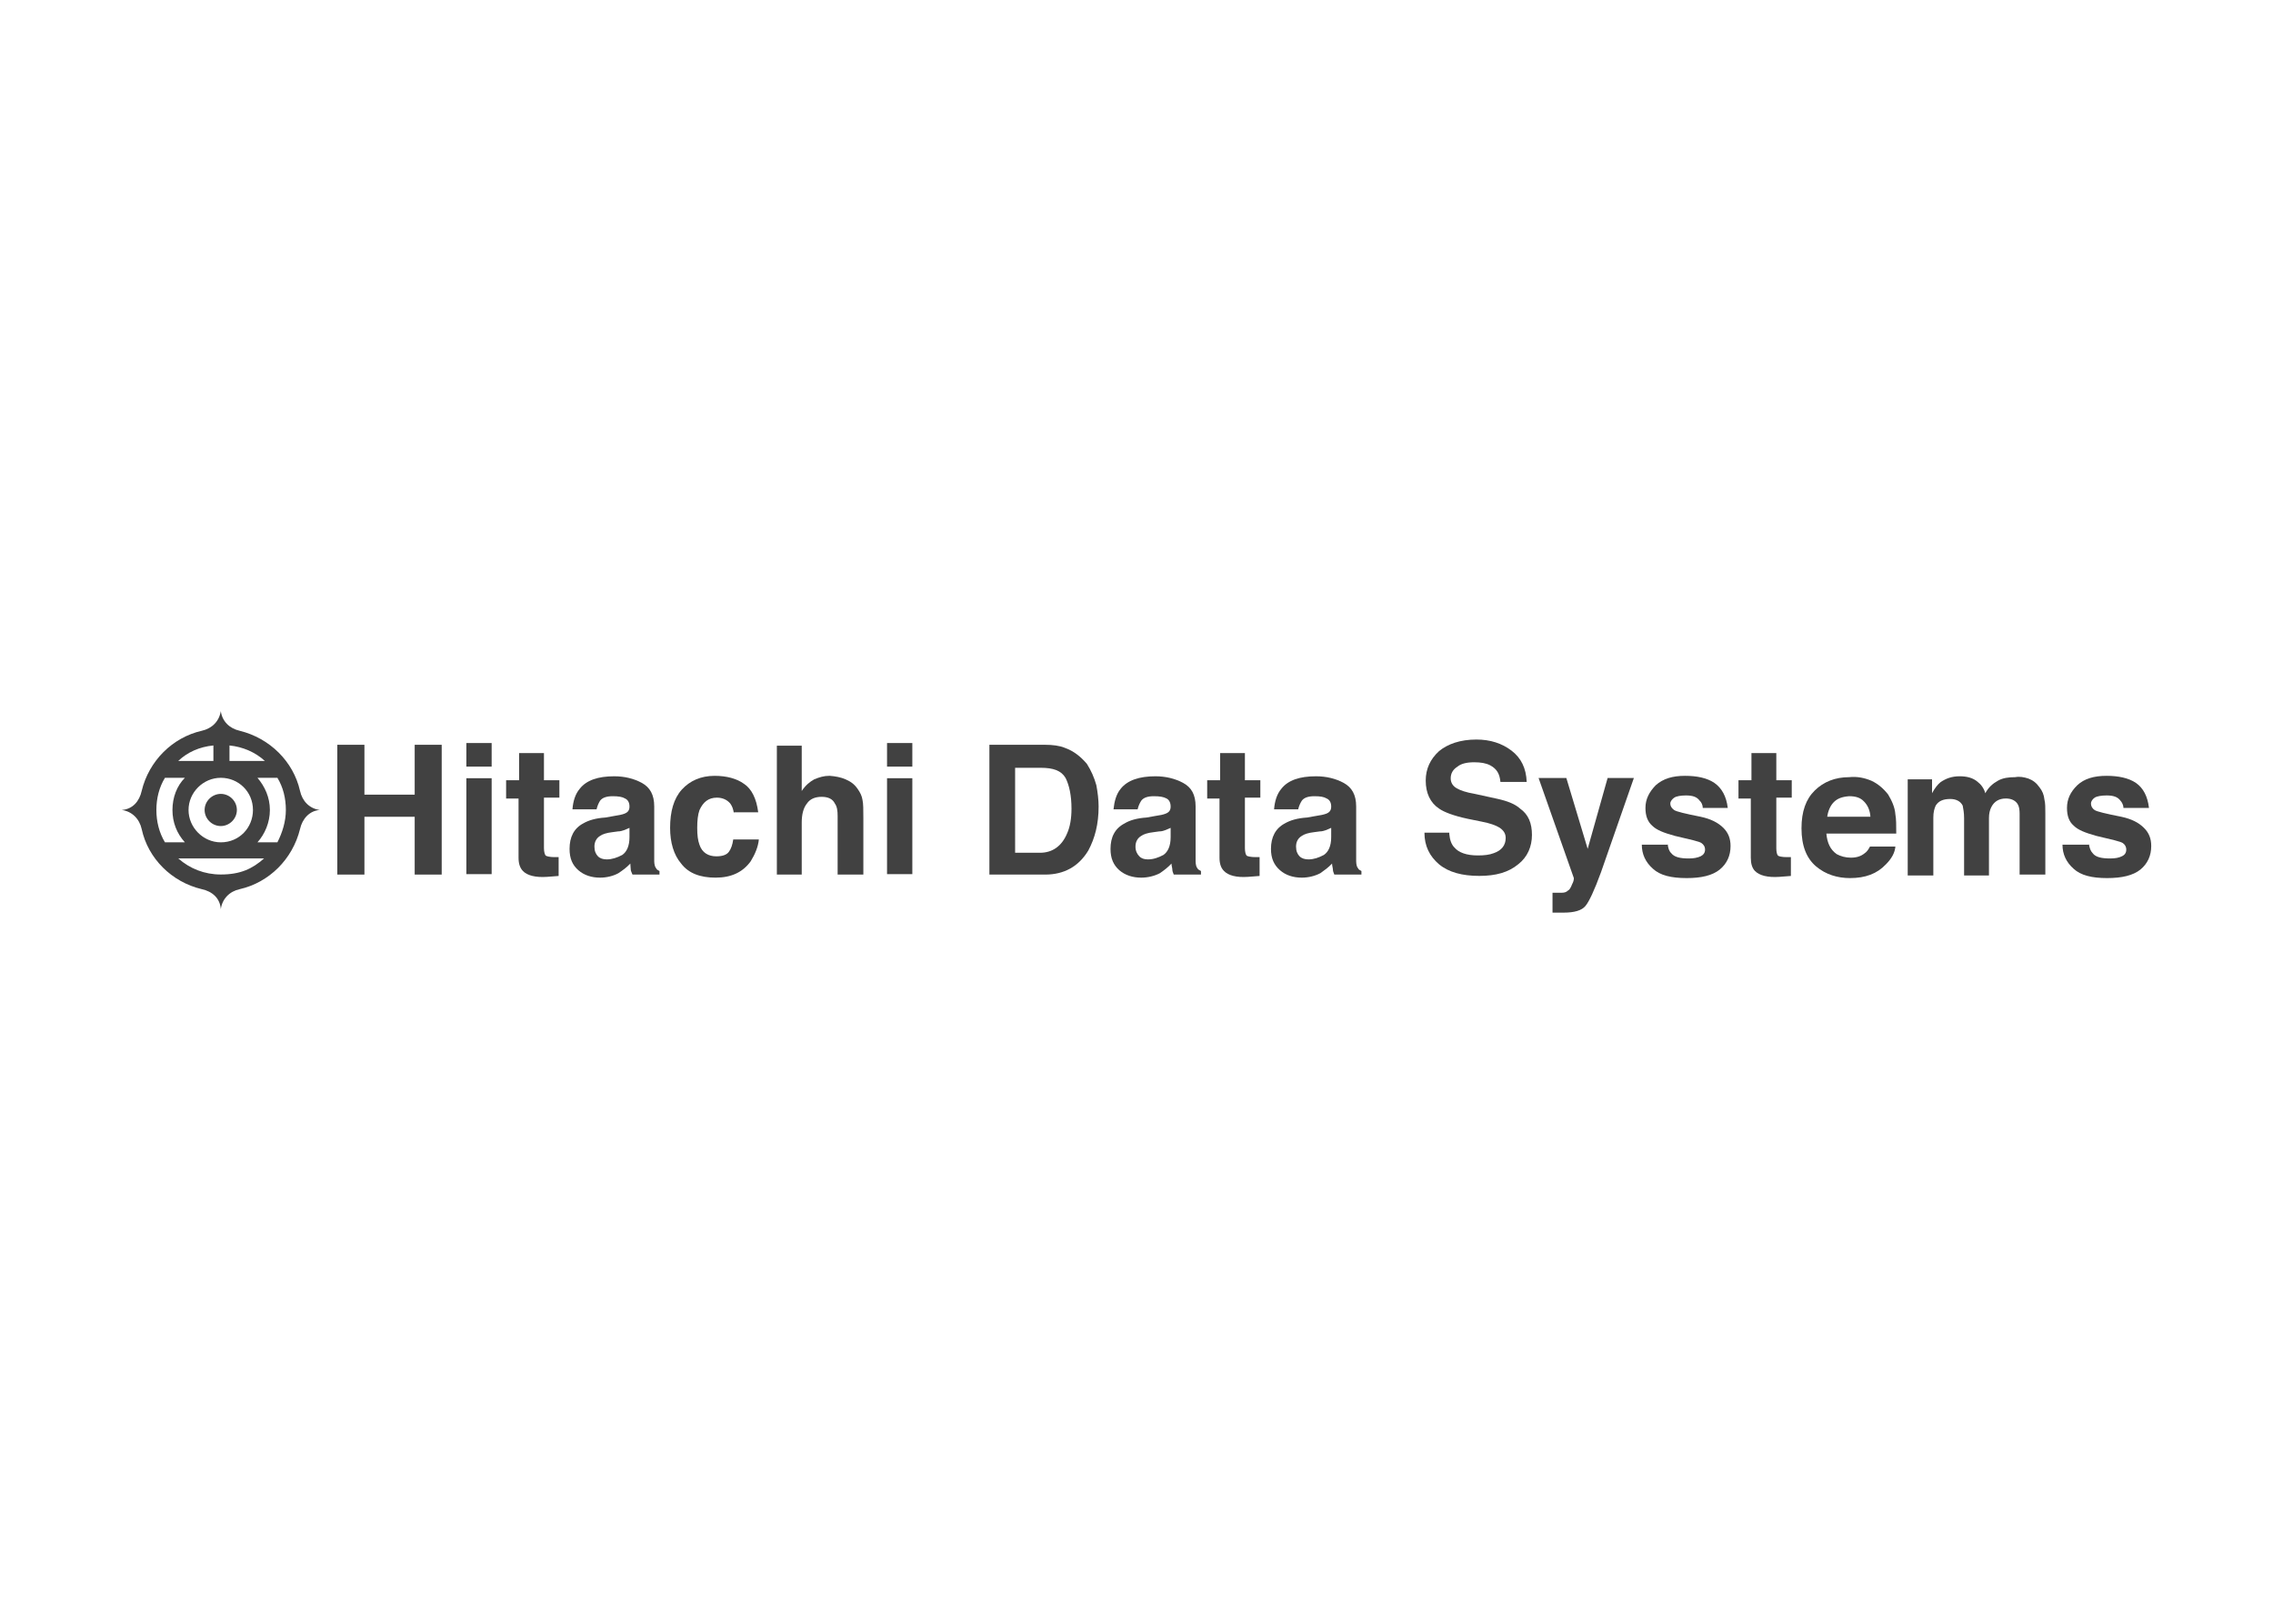 <svg clip-rule="evenodd" fill-rule="evenodd" stroke-linejoin="round" stroke-miterlimit="2" viewBox="0 0 560 400" xmlns="http://www.w3.org/2000/svg"><g fill="#414141"><path d="m83.103 215.448v-31.975h6.68v12.286h12.385v-12.286h6.654v31.975h-6.654v-14.241h-12.385v14.241z"/><path d="m121.128 188.851h-6.232v-5.809h6.232zm-6.232 2.858h6.232v23.631h-6.232z"/><path d="m124.692 196.488v-4.275h3.196v-6.691h6.126v6.691h3.802v4.275h-3.802v12.485c0 .879.237 1.611.422 1.782.159.172 1.083.391 2.086.391h1.109v4.642l-2.852.22c-2.851.195-4.911-.344-5.941-1.442-.739-.758-1.083-1.833-1.083-3.274v-14.582h-3.063z"/><path d="m151.336 201.004c1.03-.146 1.981-.341 2.509-.56.898-.344 1.241-.882 1.241-1.762 0-.903-.343-1.637-1.083-1.977-.686-.415-1.637-.563-3.063-.563-1.452 0-2.535.344-3.089 1.099-.344.539-.661 1.223-.872 2.126h-5.941c.158-1.978.686-3.763 1.795-5.057 1.638-2.102 4.489-3.079 8.503-3.079 2.509 0 4.833.563 6.813 1.637 1.98 1.099 3.037 2.884 3.037 5.815v13.488c0 .758.237 1.516.422 1.637.159.415.502.562.872.758v.879h-6.655c-.185-.539-.422-.855-.422-1.222 0-.365-.106-.954-.106-1.49-.898.954-1.848 1.638-2.931 2.369-1.241.686-2.878 1.101-4.515 1.101-2.086 0-3.935-.586-5.361-1.832-1.452-1.271-2.165-2.884-2.165-5.255 0-2.881 1.056-5.057 3.38-6.28 1.294-.755 3.089-1.294 5.44-1.441zm2.509 3.469c-.396.125-.951.344-1.637.344l-1.426.195c-1.294.146-2.377.489-2.931.903-.872.539-1.4 1.418-1.4 2.641 0 1.099.343 1.856.871 2.392.529.539 1.294.758 2.166.758 1.294 0 2.535-.414 3.829-1.098 1.082-.758 1.769-2.176 1.769-4.373v-2.297c-.343.121-.687.34-1.241.536z"/><path d="m180.805 200.33c-.158-.953-.343-1.637-.897-2.395-.74-.876-1.849-1.439-3.275-1.439-2.112 0-3.406 1.099-4.304 3.076-.396 1.099-.554 2.564-.554 4.371 0 1.808.158 3.052.554 4.153.66 1.978 2.192 2.857 4.172 2.857 1.426 0 2.509-.343 3.063-1.101.555-.731.898-1.756 1.083-3.052h6.311c-.158 1.758-.924 3.615-2.007 5.373-1.98 2.736-4.832 4.03-8.661 4.03s-6.681-1.099-8.476-3.467c-1.822-2.126-2.72-5.202-2.72-8.793 0-4.027.898-7.228 2.878-9.425 1.981-2.173 4.674-3.396 8.107-3.396 2.931 0 5.466.685 7.235 1.978 1.848 1.223 3.063 3.615 3.486 7.011h-5.995z"/><path d="m208.347 191.996c1.294.56 2.165 1.22 2.931 2.319.687.953 1.083 1.833 1.215 2.738.211.88.211 2.517.211 4.495v13.9h-6.337v-14.439c0-1.244-.132-2.319-.687-3.076-.528-1.102-1.637-1.638-3.248-1.638-1.637 0-2.878.536-3.618 1.638-.897 1.098-1.293 2.735-1.293 4.713v12.802h-6.127v-31.759h6.127v11.165c.95-1.418 2.033-2.298 3.063-2.858 1.294-.538 2.376-.879 3.802-.879 1.452.121 2.746.341 3.961.879"/><path d="m224.772 188.851h-6.232v-5.809h6.232zm-6.232 2.858h6.232v23.631h-6.232z"/><path d="m262.348 184.23c2.165.758 3.934 2.174 5.439 3.959 1.03 1.637 1.769 3.271 2.324 5.252.344 1.83.555 3.615.555 5.249 0 4.302-.898 7.769-2.535 10.822-2.377 3.958-5.994 5.936-10.616 5.936h-13.757v-31.975h13.757c1.77 0 3.618.221 4.833.757zm-12.253 25.844h6.126c3.063 0 5.361-1.637 6.655-4.713.765-1.638 1.109-3.811 1.109-6.132 0-3.274-.555-5.788-1.453-7.573-1.056-1.83-3.036-2.514-6.126-2.514h-6.311z"/><path d="m284.661 201.004c1.109-.146 1.98-.341 2.508-.56.898-.344 1.241-.882 1.241-1.762 0-.903-.343-1.637-1.003-1.977-.766-.415-1.69-.563-3.169-.563-1.452 0-2.508.344-3.063 1.099-.343.539-.686 1.223-.898 2.126h-5.941c.211-1.978.686-3.763 1.769-5.057 1.664-2.102 4.595-3.079 8.556-3.079 2.508 0 4.858.563 6.839 1.637 2.033 1.099 3.063 2.884 3.063 5.815v13.488c0 .758.211 1.516.396 1.637.159.415.581.562.924.758v.879h-6.707c-.211-.539-.344-.855-.344-1.222 0-.365-.211-.954-.211-1.49-.897.954-1.795 1.638-2.851 2.369-1.294.686-2.958 1.101-4.595 1.101-2.113 0-3.961-.586-5.413-1.832-1.426-1.271-2.166-2.884-2.166-5.255 0-2.881 1.083-5.057 3.486-6.28 1.215-.755 3.063-1.294 5.387-1.441zm3.749 2.933c-.343.122-.686.341-1.241.536-.343.124-.871.344-1.637.344l-1.399.195c-1.321.145-2.403.489-2.958.903-.898.539-1.426 1.418-1.426 2.641 0 1.098.422 1.856.951 2.392.501.539 1.215.758 2.112.758 1.321 0 2.535-.415 3.829-1.098 1.083-.758 1.769-2.176 1.769-4.373z"/><path d="m297.415 196.488v-4.275h3.195v-6.691h6.1v6.691h3.802v4.275h-3.802v12.485c0 .879.211 1.635.422 1.782.133.196 1.083.391 2.165.391h1.03v4.642l-2.851.22c-2.879.195-4.859-.344-5.915-1.442-.766-.758-1.11-1.833-1.11-3.274v-14.582h-3.036z"/><path d="m324.217 201.004c1.083-.146 1.954-.341 2.535-.56.872-.344 1.215-.882 1.215-1.762 0-.903-.344-1.637-1.109-1.977-.687-.415-1.585-.563-3.037-.563-1.479 0-2.535.344-3.089 1.099-.344.539-.687 1.223-.898 2.126h-5.942c.159-1.978.687-3.763 1.796-5.057 1.637-2.102 4.489-3.079 8.529-3.079 2.535 0 4.859.563 6.839 1.637 1.981 1.099 3.063 2.884 3.063 5.815v13.488c0 .758.212 1.516.423 1.637.132.415.528.562.872.758v.879h-6.681c-.211-.539-.344-.855-.344-1.222 0-.365-.211-.954-.211-1.49-.897.954-1.848 1.638-2.878 2.369-1.294.686-2.931 1.101-4.568 1.101-2.113 0-3.961-.586-5.387-1.832-1.452-1.271-2.218-2.884-2.218-5.255 0-2.881 1.109-5.057 3.433-6.28 1.294-.755 3.089-1.294 5.466-1.442zm3.75 2.933c-.344.122-.687.341-1.215.536-.423.124-.898.344-1.637.344l-1.452.195c-1.294.145-2.377.489-2.931.903-.898.539-1.426 1.418-1.426 2.641 0 1.098.343 1.856.871 2.392.555.539 1.294.758 2.192.758 1.294 0 2.508-.415 3.802-1.098 1.109-.758 1.796-2.176 1.796-4.373z"/><path d="m357.066 205.472c.133 1.491.555 2.593 1.241 3.279 1.083 1.297 3.037 1.981 5.783 1.981 1.638 0 2.852-.149 3.935-.563 1.98-.684 2.931-1.983 2.931-3.744 0-1.098-.528-1.859-1.479-2.519-.898-.562-2.323-1.101-4.515-1.516l-3.38-.686c-3.433-.735-5.809-1.637-7.051-2.519-2.165-1.445-3.274-3.816-3.274-6.9 0-2.863 1.109-5.26 3.274-7.241 2.139-1.761 5.202-2.862 9.216-2.862 3.407 0 6.285.929 8.661 2.741 2.351 1.809 3.592 4.304 3.724 7.705h-6.47c-.185-1.98-.871-3.206-2.508-4.085-1.083-.562-2.377-.76-3.961-.76-1.849 0-3.248.343-4.146 1.101-1.083.686-1.637 1.639-1.637 2.862 0 1.077.554 1.983 1.637 2.522.686.415 2.192.953 4.278 1.296l5.598 1.223c2.535.562 4.357 1.296 5.571 2.398 2.06 1.444 2.932 3.62 2.932 6.482 0 2.863-1.083 5.456-3.38 7.244-2.403 1.98-5.467 2.862-9.612 2.862-4.146 0-7.526-.882-9.903-2.862-2.323-1.984-3.591-4.503-3.591-7.782h6.126z"/><path d="m383.024 219.918h1.795c.529 0 1.083-.124 1.479-.539.344-.121.686-.681 1.03-1.56.422-.756.422-1.294.422-1.513l-8.688-24.645h6.84l5.254 17.446 4.912-17.446h6.469l-8.106 23.229c-1.637 4.489-2.931 7.222-3.829 8.297-.898 1.099-2.72 1.635-5.387 1.635h-2.72v-4.904z"/><path d="m410.856 207.867c.132 1.098.343 1.779.898 2.318.739.951 2.165 1.294 4.33 1.294 1.268 0 2.139-.196 2.905-.539.686-.341 1.082-.877 1.082-1.635 0-.755-.369-1.27-.897-1.634-.502-.367-2.747-.88-6.549-1.759-2.746-.755-4.516-1.439-5.598-2.537-1.083-.951-1.637-2.366-1.637-4.344 0-2.197.95-3.953 2.535-5.59 1.822-1.635 4.172-2.319 7.208-2.319 2.932 0 5.44.512 7.262 1.759 1.796 1.267 2.931 3.269 3.275 6.15h-6.153c0-.684-.344-1.439-.766-1.783-.686-.95-1.743-1.294-3.38-1.294-1.294 0-2.376.196-2.878.539-.502.341-.977.903-.977 1.439 0 .758.475 1.294.977 1.635.501.344 2.64.879 6.496 1.637 2.508.536 4.278 1.439 5.598 2.733 1.215 1.22 1.769 2.636 1.769 4.489 0 2.319-.871 4.32-2.667 5.786-1.822 1.463-4.515 2.099-8.133 2.099-3.802 0-6.549-.66-8.318-2.295-1.848-1.634-2.746-3.612-2.746-5.93h6.364v-.22"/><path d="m428.31 196.488v-4.275h3.195v-6.691h6.127v6.691h3.802v4.275h-3.802v12.485c0 .879.184 1.635.422 1.782.105.196 1.003.391 2.086.391h1.083v4.642l-2.852.22c-2.905.195-4.911-.344-5.994-1.442-.713-.734-1.03-1.833-1.03-3.274v-14.582h-3.037z"/><path d="m461.054 192.329c1.637.758 3.036 1.978 4.146 3.42.871 1.489 1.637 3.052 1.769 4.909.211 1.074.211 2.709.211 4.687h-17.217c.211 2.321.977 3.958 2.535 5.057.951.535 2.192.879 3.486.879 1.426 0 2.508-.344 3.432-1.101.529-.341.872-.877 1.294-1.635h6.259c-.133 1.513-.898 2.931-2.324 4.37-2.192 2.322-5.044 3.396-8.873 3.396-3.063 0-5.967-.879-8.318-2.857-2.35-1.978-3.617-5.03-3.617-9.403 0-4.151 1.082-7.18 3.274-9.327 2.192-2.149 5.044-3.274 8.45-3.274 2.06-.219 3.855.195 5.493.879zm-9.242 5.252c-.872.877-1.426 2.174-1.638 3.613h10.642c-.105-1.635-.712-2.905-1.637-3.808-.898-.93-2.086-1.246-3.618-1.246-1.769.145-2.852.562-3.749 1.441z"/><path d="m499.739 191.793c1.109.415 1.98 1.075 2.746 2.173.686.882 1.083 1.785 1.215 3.079.211.735.211 1.981.211 3.396v15.004h-6.338v-15.004c0-.879-.105-1.563-.343-2.099-.528-1.101-1.637-1.637-3.037-1.637-1.637 0-2.878.684-3.618 2.173-.343.684-.554 1.563-.554 2.664v14.122h-6.126v-14.122c0-1.441-.212-2.321-.344-3.079-.528-1.074-1.637-1.637-3.063-1.637-1.849 0-2.931.562-3.591 1.637-.344.758-.581 1.638-.581 2.931v14.27h-6.311v-23.675h5.994v3.419c.66-1.246 1.426-2.197 2.112-2.736 1.294-.879 2.72-1.441 4.701-1.441 1.822 0 3.274.414 4.357 1.32.871.66 1.61 1.611 1.954 2.857.766-1.442 1.822-2.368 3.089-3.076 1.241-.711 2.694-.882 4.278-.882 1.083-.219 2.192 0 3.248.343"/><path d="m514.632 207.867c.185 1.098.422 1.779.95 2.318.687.951 2.139 1.294 4.305 1.294 1.294 0 2.191-.196 2.878-.539.739-.341 1.083-.877 1.083-1.635 0-.755-.344-1.27-.872-1.634-.554-.367-2.746-.88-6.522-1.759-2.694-.755-4.489-1.439-5.572-2.537-1.109-.951-1.637-2.366-1.637-4.344 0-2.197.871-3.953 2.535-5.59 1.743-1.635 4.146-2.319 7.235-2.319 2.852 0 5.413.512 7.236 1.759 1.795 1.267 2.851 3.269 3.195 6.15h-6.285c0-.684-.396-1.439-.74-1.783-.686-.95-1.769-1.294-3.406-1.294-1.294 0-2.429.196-2.931.539-.528.341-.924.903-.924 1.439 0 .758.396 1.294.924 1.635.501.344 2.693.879 6.549 1.637 2.508.536 4.277 1.439 5.571 2.733 1.241 1.22 1.796 2.636 1.796 4.489 0 2.319-.871 4.32-2.667 5.786-1.822 1.463-4.568 2.099-8.212 2.099-3.724 0-6.47-.66-8.239-2.295-1.848-1.634-2.746-3.612-2.746-5.93h6.496v-.22"/><path d="m59.047 180.019c7.446 1.835 13.229 7.581 14.866 14.795.555 2.543 2.324 4.376 4.859 4.719-2.535.195-4.304 2.176-4.859 4.719-1.848 7.433-7.631 13.155-14.866 14.792-2.509.539-4.304 2.398-4.648 4.917-.185-2.741-2.165-4.378-4.674-4.917-7.446-1.758-13.255-7.578-14.813-14.792-.555-2.543-2.403-4.379-4.912-4.719 2.72-.196 4.357-2.176 4.912-4.719 1.769-7.362 7.578-13.156 14.813-14.795 2.509-.563 4.278-2.324 4.674-4.841.344 2.517 2.139 4.278 4.648 4.841zm-4.648 27.486c4.542 0 7.922-3.597 7.922-7.972 0-4.5-3.565-7.925-7.922-7.925-4.33 0-7.948 3.597-7.948 7.925s3.618 7.972 7.948 7.972zm-10.483-20.053h8.661v-3.813c-3.433.34-6.364 1.637-8.661 3.813zm12.622 0h8.714c-2.376-2.176-5.439-3.472-8.714-3.813zm-2.139 27.975c4.859 0 7.79-1.418 10.668-3.961h-21.151c2.878 2.543 6.496 3.961 10.483 3.961zm0-11.933c2.139 0 3.961-1.785 3.961-3.961s-1.795-3.961-3.961-3.961c-2.139 0-3.987 1.785-3.987 3.961s1.822 3.961 3.987 3.961zm-8.846 4.011c-1.98-2.179-3.063-4.891-3.063-7.972 0-3.082 1.083-5.942 3.063-7.925h-4.911c-1.426 2.324-2.113 5.062-2.113 7.925 0 2.86.687 5.598 2.113 7.972zm22.789 0c1.214-2.374 2.086-5.112 2.086-7.972 0-2.863-.66-5.601-2.086-7.925h-4.912c1.822 2.129 3.063 4.843 3.063 7.925 0 3.081-1.241 5.941-3.063 7.972z"/></g></svg>